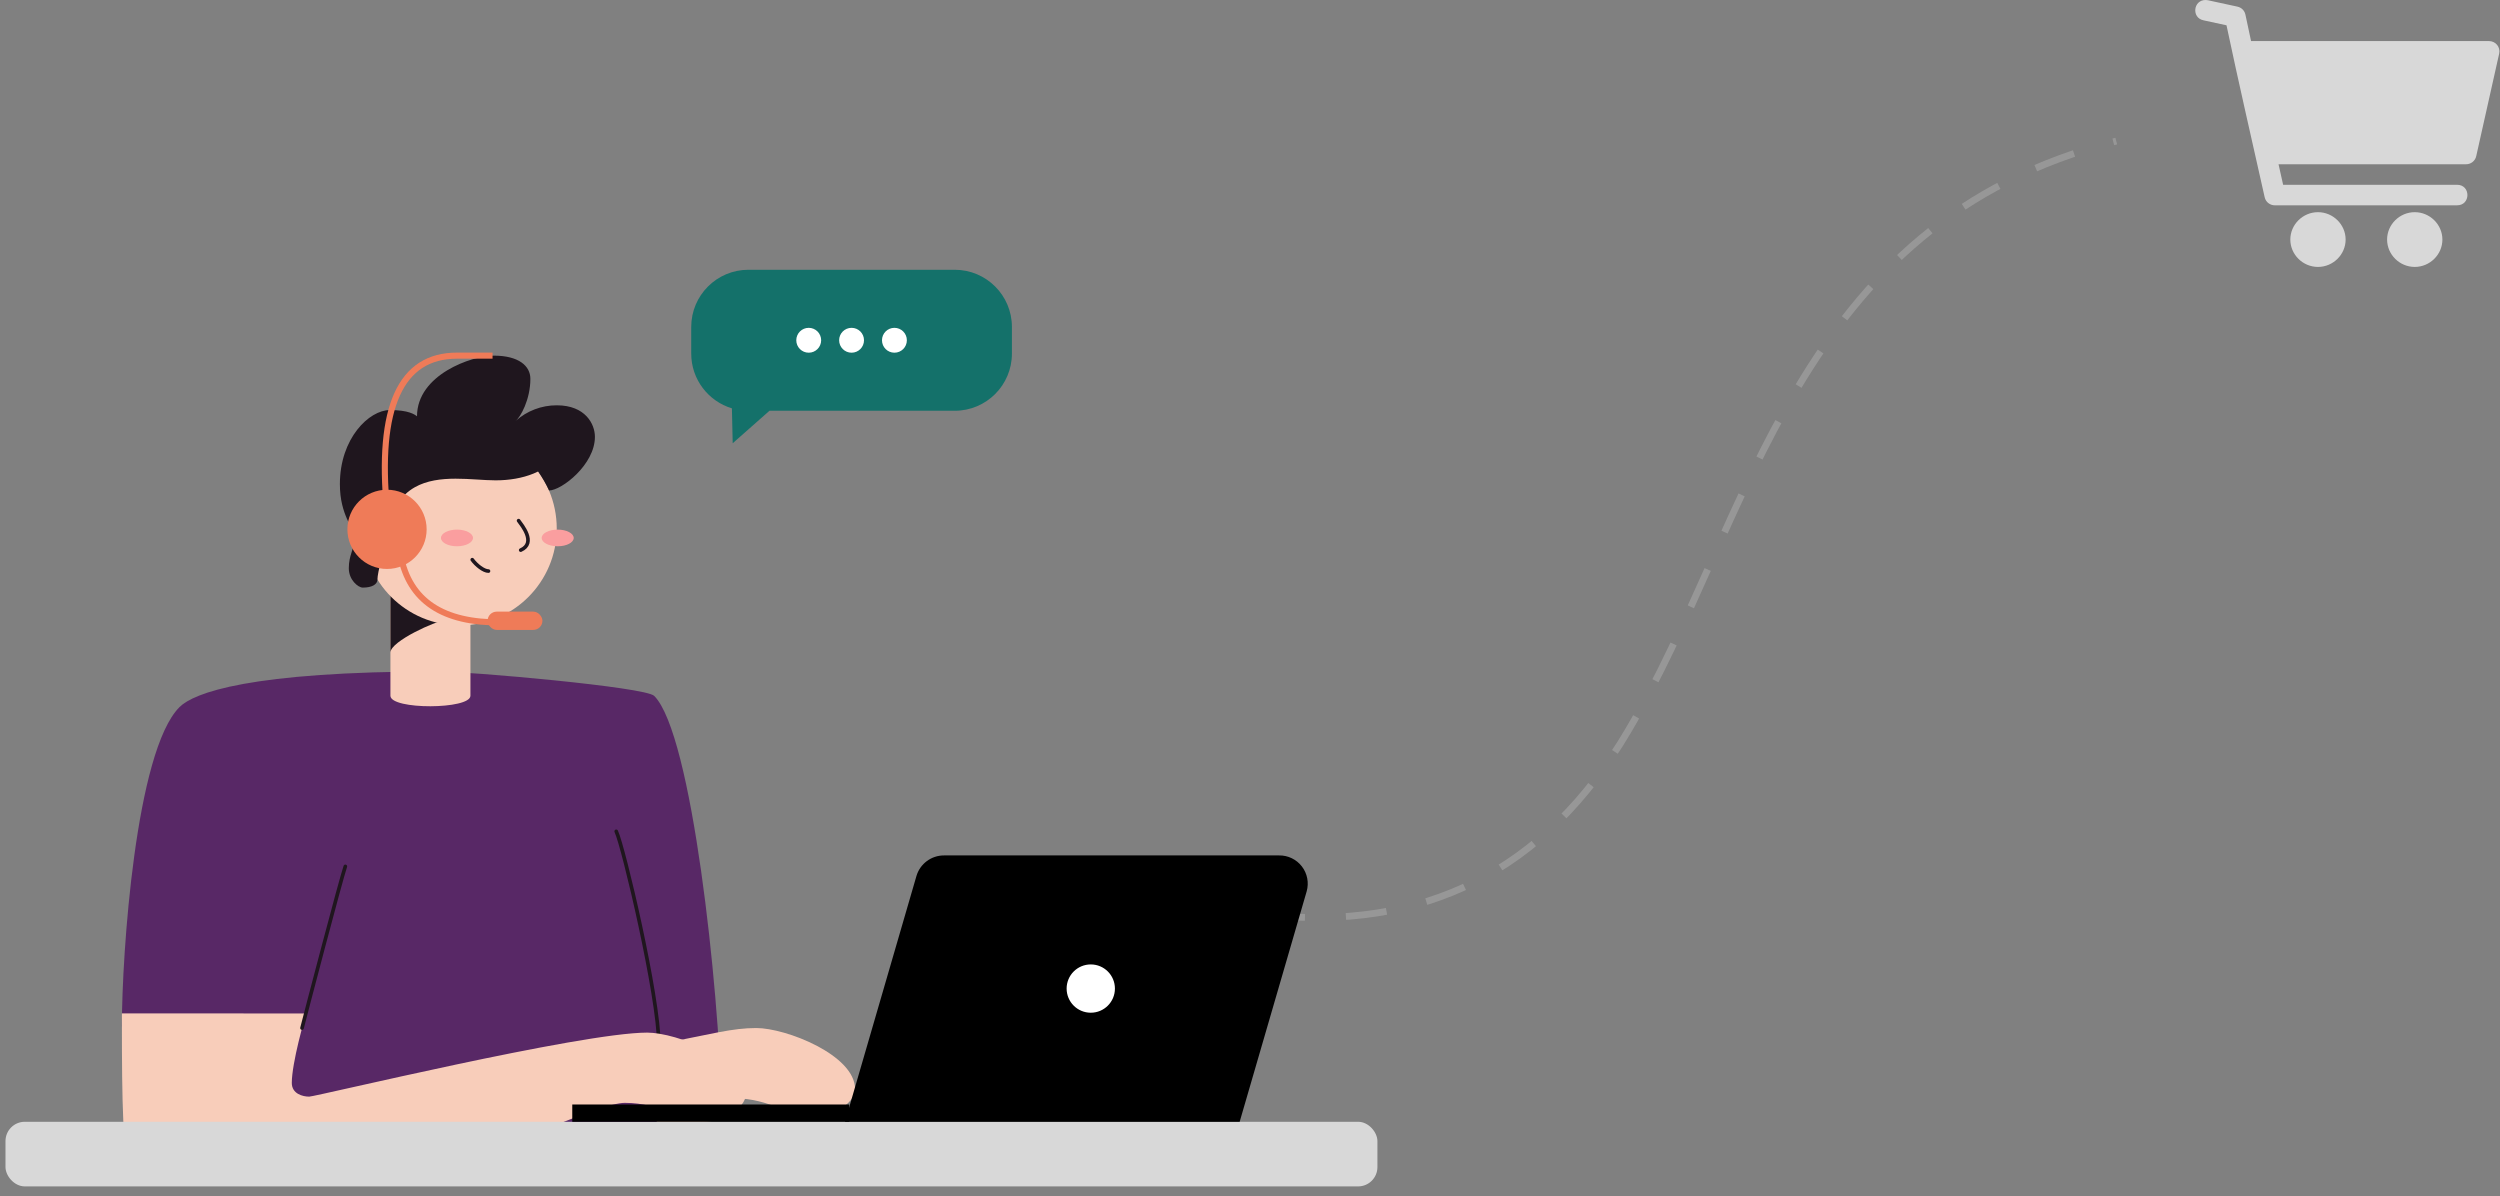 <svg xmlns="http://www.w3.org/2000/svg" xmlns:xlink="http://www.w3.org/1999/xlink" width="443" height="212" viewBox="0 0 443 212"><rect x="0" y="0" width="443" height="212" fill="#808080" stroke="none"/><defs><path id="v1hl04pxca" d="M95.146 80.579l11.126-3.979c-.48-20.263-5.216-65.539-11.95-72.271C92.749 2.748 61.477 0 55.89 0 22.596 0 12.727 3.804 10.212 6.312 2.43 14.08 0 50.122 0 62.739c0 12.617 35.64 19.155 35.64 19.155l41.777 2.877s9.169.94 17.094 1.407c.168-2.43.635-5.6.635-5.6z"></path></defs><g fill="none" fill-rule="evenodd"><g><g><path stroke="#979797" stroke-dasharray="7.26" stroke-width="1.21" d="M223.996 162.07c28.354 3.115 49.856-7.742 64.504-32.57 21.973-37.242 29.262-90 86.5-104.5" transform="translate(-337 -3701) translate(337 3701)"></path><g><g transform="translate(-337 -3701) translate(337 3701) translate(0 47) translate(0 .803)"><g transform="matrix(-1 0 0 1 244.08 15.217)"><g transform="matrix(-1 0 0 1 222.48 0)"><g transform="translate(0 55.961)"><use fill="#582866" fill-rule="nonzero" xlink:href="#v1hl04pxca"></use></g><path fill="#F8CDBA" fill-rule="nonzero" d="M112.422 119.148c-4.232 0-7.712 1.004-17.276 2.883l-.506 18.3c9.072-3.655 11.185-8.735 13.816-8.735 6.57 0 10.005 3.389 13.886 3.389 2.709 0 7.576-2.126 7.576-5.016 0-6.052-12.267-10.821-17.496-10.821zM61.76 60.264c0 2.45-14.177 2.52-14.177 0V40.403H61.76v19.861z"></path><path fill="#1F161E" fill-rule="nonzero" d="M57.147 46.928c-1.296 0-9.564 3.648-9.564 5.69v-10.75c2.06 0 9.564 5.06 9.564 5.06z"></path><circle cx="59.882" cy="30.631" r="17.172" fill="#F8CDBA" fill-rule="nonzero"></circle><path fill="#1F161E" fill-rule="nonzero" d="M77.611 17.172c-2.125 3.376-6.57 4.925-11.385 4.925-4.102 0-10.077-1.193-14.334 1.231-2.294 1.296-4.931 4.244-5.47 10.148 0 1.01-1.14 4.931-1.14 6.195 0 .868-.972 1.432-2.592 1.432-.836 0-2.482-1.361-2.482-3.428 0-2.391.946-3.24.946-5.269 0-2.028-2.527-4.004-2.527-9.642 0-8.12 5.184-13.122 8.852-13.122 3.337 0 4.393.778 4.815 1.108C52.294 3.37 62.014 0 65.902 0c4.406 0 6.48 1.814 6.48 4.108 0 3.674-1.744 6.785-2.631 7.485 2.007-1.807 4.615-2.803 7.316-2.793 5.054 0 6.752 3.318 6.752 5.586 0 4.937-5.923 9.506-8.126 9.506-.552-1.176-1.203-2.303-1.944-3.37"></path><circle cx="46.961" cy="32.899" r="3.661" fill="#F8CDBA" fill-rule="nonzero"></circle><ellipse cx="77.222" cy="32.303" fill="#FA9E9F" fill-rule="nonzero" rx="2.838" ry="1.477"></ellipse><ellipse cx="59.376" cy="32.303" fill="#FA9E9F" fill-rule="nonzero" rx="2.838" ry="1.477"></ellipse><path stroke="#1F161E" stroke-linecap="round" stroke-width=".648" d="M70.295 29.238c.531.751 3.24 3.933.376 5.223M64.956 38.174c-.856 0-2.171-1.057-2.871-2.016M87.597 84.292c1.296 2.76 7.549 29.322 7.549 37.74"></path><path fill="#F8CDBA" fill-rule="nonzero" d="M0 116.556l32.698.006c-.304.713-2.592 8.807-2.592 12.312 0 1.931 1.938 2.43 3.078 2.43s48.134-11.346 59.901-11.346c5.23 0 17.496 4.769 17.496 10.821 0 2.884-4.873 5.016-7.575 5.016-3.888 0-7.322-3.39-13.893-3.39-4.417 0-20.914 7.983-39.372 14.476H1.6C.129 141.21.008 132.142 0 118.323v-1.766z"></path><path stroke="#1F161E" stroke-linecap="round" stroke-width=".648" d="M39.593 90.506c-.79 2.275-6.953 25.784-7.673 28.642"></path></g><rect width="243.108" height="11.453" y="135.758" fill="#D8D8D8" fill-rule="nonzero" rx="3.425" transform="matrix(-1 0 0 1 243.108 0)"></rect><path fill="#000" fill-rule="nonzero" d="M82.285 135.758H12.348l12.67-43.576c.65-2.16 2.644-3.633 4.9-3.621h59.345c1.58-.026 3.08.697 4.045 1.95.965 1.251 1.282 2.886.854 4.408l-11.877 40.839z" transform="matrix(-1 0 0 1 106.697 0)"></path><circle cx="50.796" cy="112.155" r="4.279" fill="#FFF" fill-rule="nonzero" transform="matrix(-1 0 0 1 101.591 0)"></circle><path fill="#000" fill-rule="nonzero" d="M93.6 132.696H142.672V135.758H93.6z" transform="matrix(-1 0 0 1 236.273 0)"></path></g><circle cx="68.58" cy="45.997" r="7.02" fill="#EF7B58"></circle><path stroke="#EF7B58" stroke-width="1.08" d="M68.58 42.62c-1.741-18.268 2.391-27.403 12.396-27.403h6.304M70.739 48.997c.987 8.602 6.387 13.089 16.201 13.463"></path><rect width="9.72" height="3.24" x="86.4" y="60.577" fill="#EF7B58" rx="1.62"></rect><g fill-rule="nonzero"><g transform="matrix(-1 0 0 1 179.312 0)"><path fill="#14716A" d="M46.696 0c5.595 0 10.131 4.536 10.131 10.13v4.723c0 4.58-3.038 8.45-7.209 9.703l-.14 6.184-6.516-5.756H10.131C4.536 24.984 0 20.45 0 14.854V10.13C0 4.536 4.536 0 10.13 0h36.566z"></path><circle cx="36.007" cy="12.492" r="2.204" fill="#FFF"></circle><circle cx="28.414" cy="12.492" r="2.204" fill="#FFF"></circle><circle cx="20.82" cy="12.492" r="2.204" fill="#FFF"></circle></g></g></g></g><path fill="#D8D8D8" d="M390.895.001c-2.25-.068-2.627 3.159-.422 3.602l4.064.88c2.15 10.181 4.493 20.32 6.765 30.475.187.833.933 1.425 1.794 1.425h32.268c2.486.037 2.486-3.674 0-3.638h-30.793l-.813-3.638h33.234c.862 0 1.608-.592 1.794-1.424l4.07-18.19c.254-1.136-.619-2.212-1.793-2.213-14.06 0-28.118 0-42.176-.007l-1-4.691c-.148-.7-.698-1.25-1.404-1.403L391.258.047c-.12-.027-.24-.043-.363-.046zm19.85 37.596c-2.685 0-4.9 2.194-4.9 4.852 0 2.657 2.215 4.851 4.9 4.851 2.684 0 4.9-2.194 4.9-4.851 0-2.658-2.216-4.852-4.9-4.852zm17.148 0c-2.684 0-4.9 2.194-4.9 4.852 0 2.657 2.216 4.851 4.9 4.851 2.685 0 4.9-2.194 4.9-4.851 0-2.658-2.215-4.852-4.9-4.852z" transform="translate(-337 -3701) translate(337 3701)"></path></g></g></g></svg>